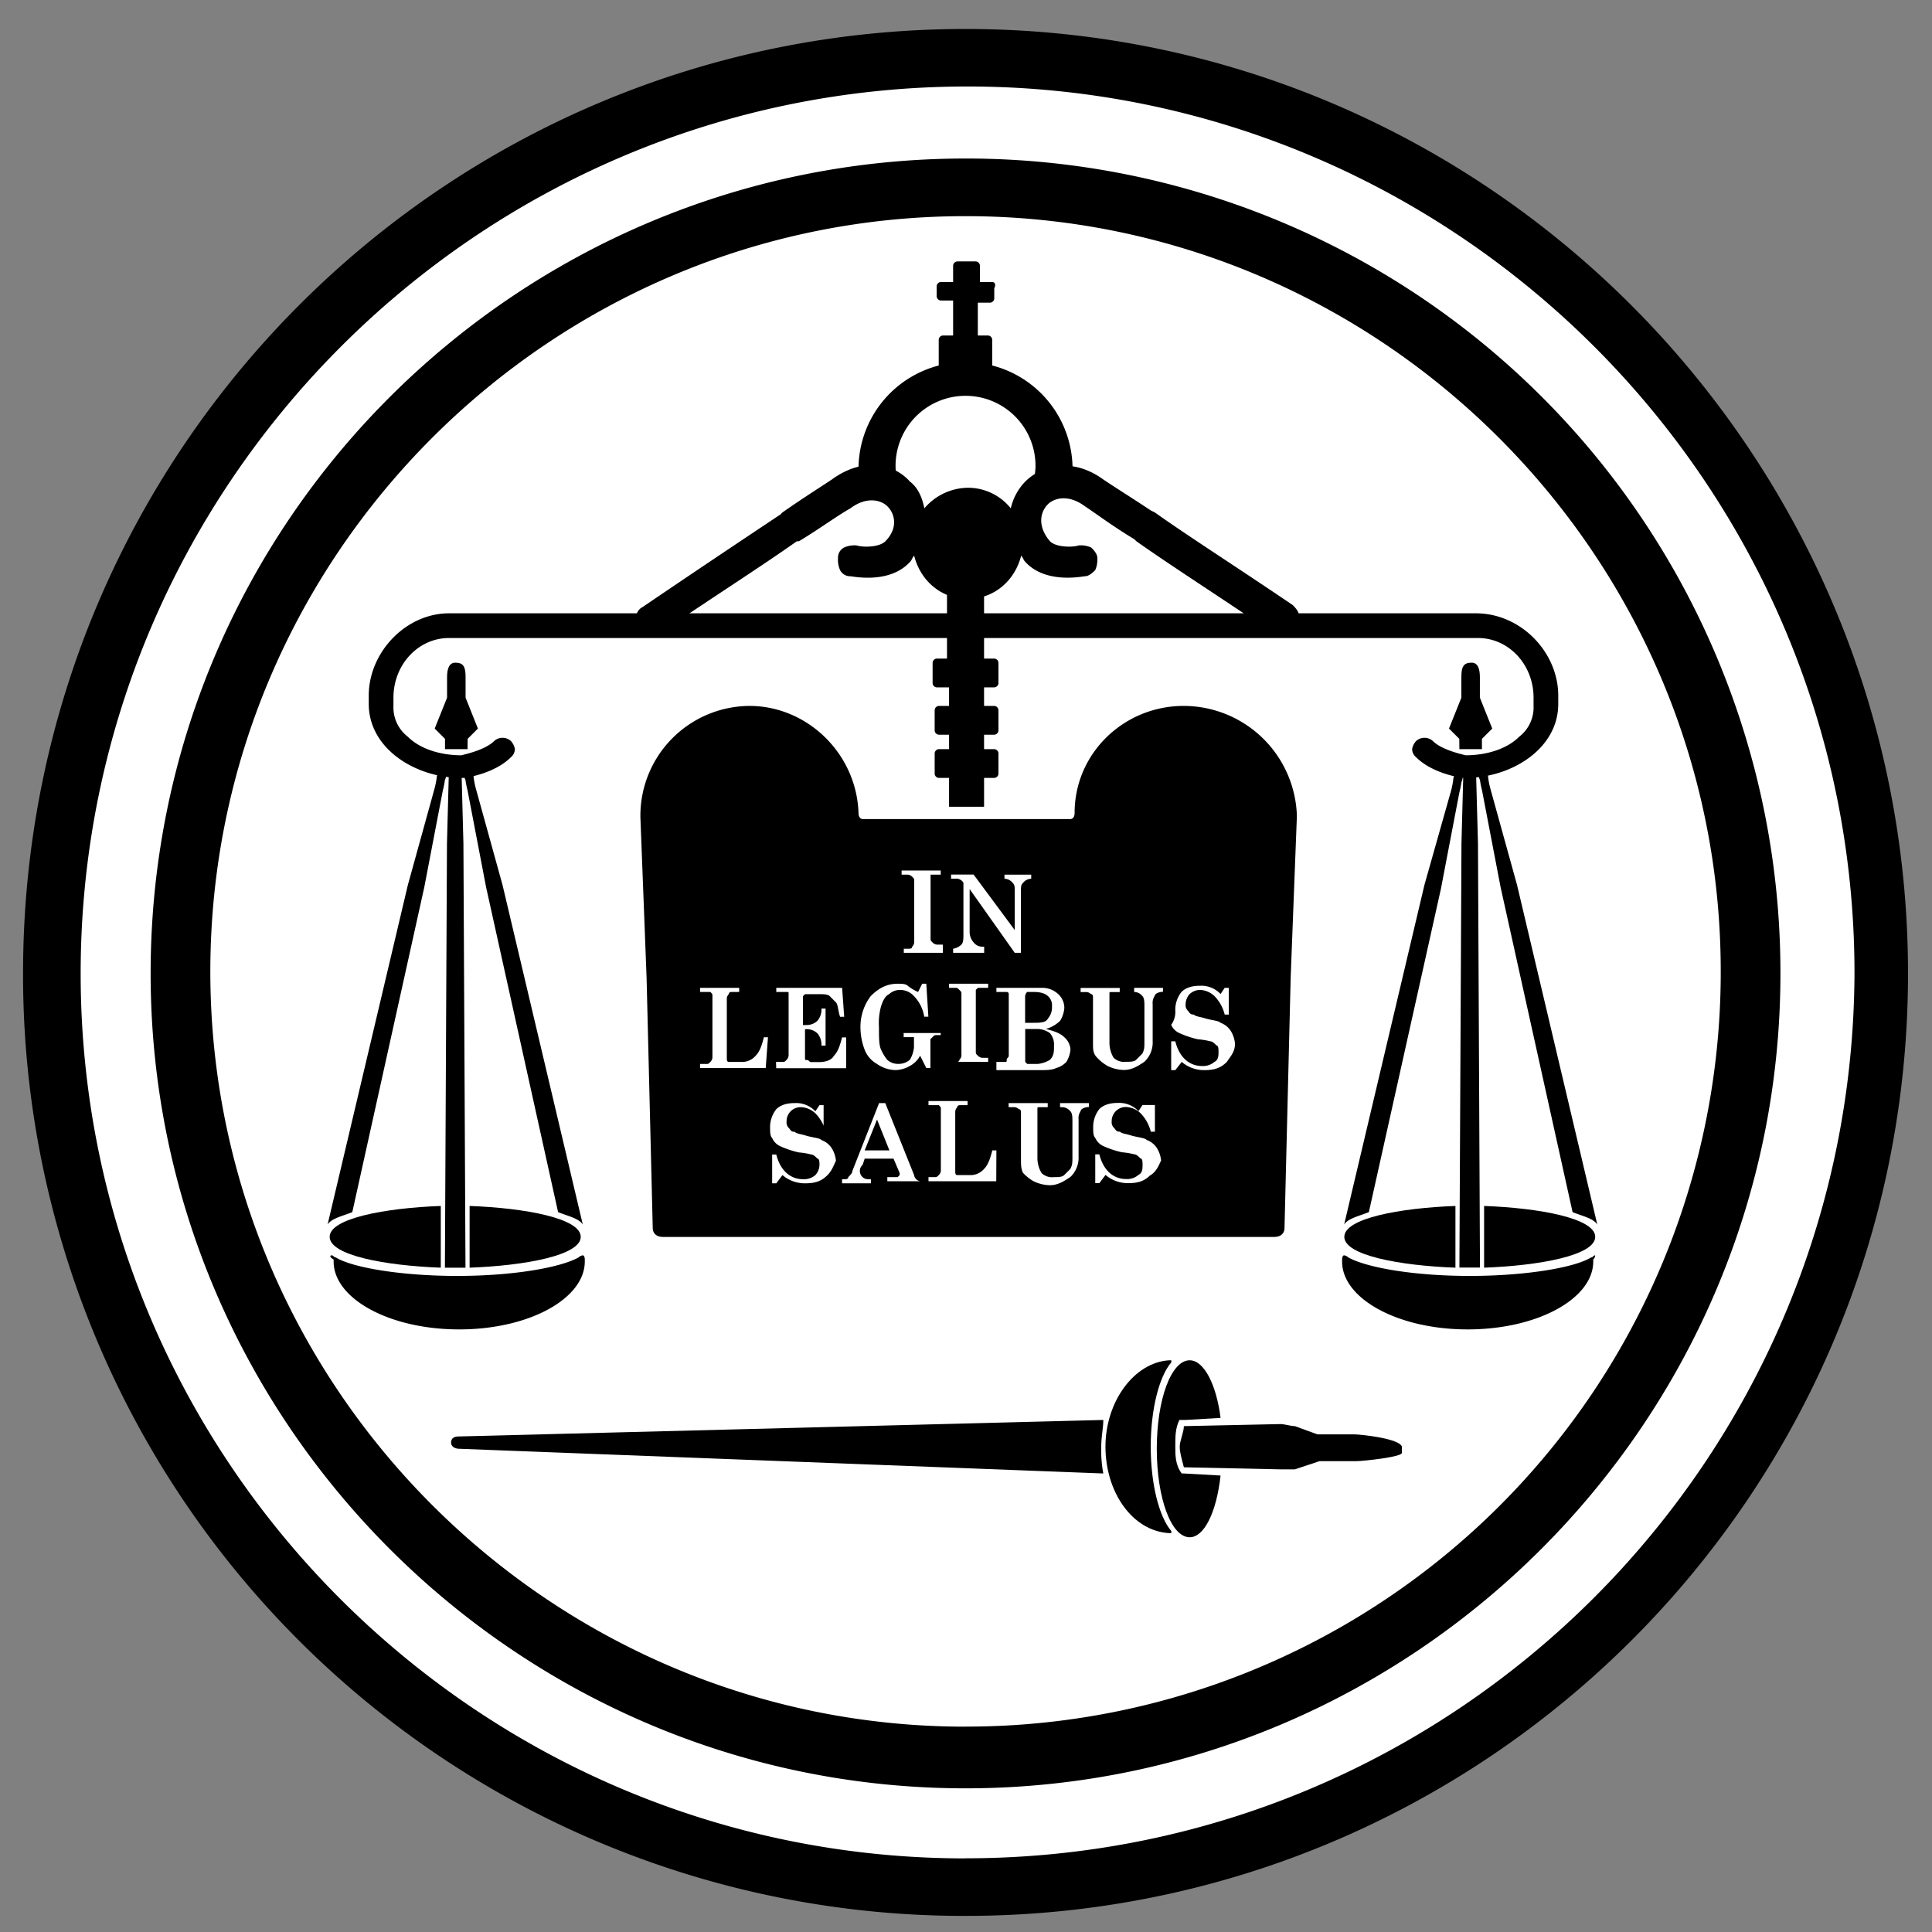 <svg xmlns="http://www.w3.org/2000/svg" id="Capa_1" data-name="Capa 1" viewBox="0 0 600 600"><rect x="0" y="0" width="600" height="600" fill="#808080" stroke="none"/><defs><style>.cls-1{fill:#fff;}</style></defs><title>boton</title><circle class="cls-1" cx="298.07" cy="303" r="286"></circle><path d="M299.85,9C138.17,9,7.16,140,7.16,302.3A292.24,292.24,0,0,0,299.85,595c161.69,0,292.7-131,292.7-292.7S461.54,9,299.85,9Zm0,568.14c-151.46,0-274.8-123.34-274.8-274.81S148.39,26.86,300.49,26.86C452,26.86,575.93,150.21,575.93,302.3,575.29,453.77,452,577.11,299.85,577.11Z"></path><path d="M308.16,87.58h-3.83V82.46a1.38,1.38,0,0,0-1.28-1.27H297.3A1.38,1.38,0,0,0,296,82.46v5.12h-3.83a1.38,1.38,0,0,0-1.28,1.27v3.2a1.38,1.38,0,0,0,1.28,1.28H296v10.86h-3.2a1.38,1.38,0,0,0-1.27,1.28v14.06a1.38,1.38,0,0,0,1.27,1.28h14.06a1.38,1.38,0,0,0,1.28-1.28V105.47a1.38,1.38,0,0,0-1.28-1.28h-3.19V94h3.83a1.38,1.38,0,0,0,1.28-1.28v-3.2C309.44,88.22,308.8,87.58,308.16,87.58Z"></path><path d="M279.4,152.12a23.2,23.2,0,0,1-1.27-7,21.73,21.73,0,1,1,43.45,0,27.07,27.07,0,0,1-1.28,7h12.15a23.89,23.89,0,0,0,.64-7,33.24,33.24,0,0,0-66.47,0,26.14,26.14,0,0,0,.64,7Z"></path><circle cx="299.85" cy="170.02" r="15.34"></circle><path d="M403.38,191.11c0-1.28-1.27-2.56-1.91-3.2-17.9-12.14-32-21.09-42.82-28.76l-1.28-.64c-5.75-3.83-10.86-7-14.7-9.58-9.58-7-19.17-4.48-24.28.64a17.39,17.39,0,0,0-4.48,8.3,17,17,0,0,0-13.42-6.39,18,18,0,0,0-13.42,6.39c-.64-3.19-1.91-6.39-4.47-8.3-5.11-5.76-14.7-7.67-24.29-.64-3.83,2.55-8.94,5.75-15.33,10.22l-.64.64c-11.51,7.67-24.93,16.62-42.82,28.76a3.52,3.52,0,0,0-1.92,3.2,8.1,8.1,0,0,0,.64,3.83c.64,1.28,2.56,1.92,3.84,1.92s1.91,0,2.55-.64c17.9-12.14,32-21.09,42.82-28.76h.64c6.39-3.83,11.5-7.67,16-10.23,5.11-3.83,9.58-2.55,11.5-.63,2.56,2.55,3.2,7-.64,10.86-1.92,1.92-7,1.92-8.95,1.28a8.1,8.1,0,0,0-3.83.64,3.5,3.5,0,0,0-1.92,3.19,8.12,8.12,0,0,0,.64,3.84,3.53,3.53,0,0,0,3.2,1.91c.64,0,12.14,2.56,18.53-4.47.64-.64.64-1.28,1.28-1.92,1.92,7.67,8.31,13.42,16.61,13.42s14.7-5.75,16.62-13.42c.64.64.64,1.28,1.28,1.92,6.39,7,17.89,4.47,18.53,4.47,1.28,0,2.56-1.27,3.2-1.91a8.12,8.12,0,0,0,.64-3.84c0-1.28-1.28-2.55-1.92-3.19a8.12,8.12,0,0,0-3.84-.64c-1.91.64-7,.64-8.94-1.28-3.84-4.47-3.2-8.95-.64-11.5,1.91-1.92,6.39-3.2,11.5.64,3.84,2.55,8.95,6.39,15.34,10.22l.64.64c10.86,7.67,24.92,16.62,42.82,28.76a3.81,3.81,0,0,0,2.55.64q2.88,0,3.84-1.92A6.93,6.93,0,0,0,403.38,191.11Z"></path><path d="M291.55,241.59h3.19v8.95h10.87v-8.95h3.19a1.38,1.38,0,0,0,1.28-1.28v-6.39a1.38,1.38,0,0,0-1.28-1.27h-3.19v-4.48h3.19a1.38,1.38,0,0,0,1.28-1.28V220.5a1.37,1.37,0,0,0-1.28-1.27h-3.19v-5.76h3.19a1.38,1.38,0,0,0,1.28-1.27v-6.4a1.38,1.38,0,0,0-1.28-1.27h-3.19V183.44a5.76,5.76,0,0,0-11.51,0v21.09h-3.19a1.38,1.38,0,0,0-1.28,1.27v6.4a1.38,1.38,0,0,0,1.28,1.27h3.83v5.76h-3.19a1.37,1.37,0,0,0-1.28,1.27v6.39a1.38,1.38,0,0,0,1.28,1.28h3.19v4.48h-3.19a1.38,1.38,0,0,0-1.28,1.27v6.39A1.38,1.38,0,0,0,291.55,241.59Z"></path><path d="M357.37,449.29c0-11.5,2.56-21.73,6.39-26.2v-.64h-.64c-10.86.64-19.81,12.78-19.81,26.84s8.31,26.2,19.81,26.84h.64v-.64C359.93,471,357.37,460.79,357.37,449.29Z"></path><path d="M342,449.29c0-3.19.64-5.75.64-8.31l-200,5.12c-.64,0-2.55,0-2.55,1.91,0,1.28,1.27,1.92,2.55,1.92l200,7.67A39.28,39.28,0,0,1,342,449.29Z"></path><path d="M420.64,445.46h-11.5l-7-2.56c-1.28,0-3.2-.64-4.48-.64l-30,.64c0,1.92-1.28,4.47-1.28,6.39s.64,3.84,1.28,6.39l30,.64h4.48l7.66-2.55h11.51c1.92,0,14.06-1.28,14.06-2.56v-1.92C434.7,446.74,422.56,445.46,420.64,445.46Z"></path><path d="M367.6,457.6H367C365,455,365,451.85,365,449.29c0-3.19,0-5.75,1.28-8.31h1.92l10.86-.64c-1.28-10.22-5.11-17.89-9.59-17.89-5.75,0-10.22,12.14-10.22,27.48s4.47,27.48,10.22,27.48c4.48,0,8.31-7.67,9.59-19.17Z"></path><path d="M495.41,389.86c-.64,0-.64.64-1.28.64-5.11,3.19-20.45,5.75-37.7,5.75s-32-2.56-37.71-5.75a2.23,2.23,0,0,0-1.28-.64c-.64,0-.64,1.28-.64,1.28v.63c0,11.51,17.26,21.09,39,21.09s39-9.58,39-21.09v-.63A2,2,0,0,0,495.41,389.86Z"></path><path d="M488.38,376.44c3.2,1.28,6.39,1.91,7.67,3.83L471.13,274.82l-8.31-30a27.72,27.72,0,0,1-.64-3.2c0-1.28-1.28-3.19-1.92-3.19-1.28,0-1.28,2.55-.64,3.83a27.72,27.72,0,0,0,.64,3.2l5.75,30Z"></path><path d="M425.11,376.44c-3.19,1.28-6.39,1.91-7.67,3.83l24.93-105.45,8.31-29.39a28.11,28.11,0,0,0,.63-3.2c0-1.28,1.28-3.19,1.92-3.19,1.28,0,1.28,2.55.64,3.83a27.72,27.72,0,0,1-.64,3.2l-5.75,30Z"></path><path d="M460.9,374.52v19.17c17.26-.64,34.51-3.83,34.51-9.58S478.16,375.16,460.9,374.52Z"></path><path d="M452,392.41V374.52c-17.25.64-34.51,3.83-34.51,9.59s17.26,8.94,34.51,9.58Z"></path><path d="M453.23,232.65h7v-3.2l3.2-3.19-3.84-9.59v-6.39c0-2.56-.64-4.48-2.55-4.48-2.56,0-3.2,1.28-3.2,4.48v6.39L450,226.26l3.19,3.19Z"></path><path d="M458.34,237.76h-3.83L453.87,262l-.64,131.65h6.39L459,262Z"></path><path d="M458.34,190.47H303.69v7.67H459c9.59,0,17.26,8.3,17.26,18.53v2.56a11.48,11.48,0,0,1-4.48,9.58c-3.83,3.84-10.22,5.75-16.61,5.75h0c-2.56-.64-7.67-1.91-10.23-4.47a3.88,3.88,0,0,0-5.11,0,4.85,4.85,0,0,0-1.28,2.56,3.32,3.32,0,0,0,1.28,2.55c5.11,5.11,14.06,6.39,14.7,6.39h.64c14.06,0,28.76-8.94,28.76-23V216C483.91,202.61,472.4,190.47,458.34,190.47Z"></path><path d="M103,389.86c.64,0,.64.64,1.28.64,5.11,3.19,20.45,5.75,37.7,5.75s32-2.56,37.71-5.75a2.23,2.23,0,0,1,1.28-.64c.64,0,.64,1.28.64,1.28v.63c0,11.51-17.26,21.09-39,21.09s-39-9.58-39-21.09v-.63C102.38,390.5,102.38,389.86,103,389.86Z"></path><path d="M109.41,376.44c-3.19,1.28-6.39,1.91-7.67,3.83l24.93-105.45,8.3-30a27.72,27.72,0,0,0,.64-3.2c0-1.28,1.28-3.19,1.92-3.19,1.28,0,1.28,2.55.64,3.83a27.72,27.72,0,0,1-.64,3.2l-5.75,30Z"></path><path d="M173.32,376.44c3.19,1.28,6.39,1.91,7.67,3.83L156.06,274.82l-8.3-30a27.72,27.72,0,0,1-.64-3.2c0-1.28-1.28-3.19-1.92-3.19-1.28,0-1.28,2.55-.64,3.83a27.72,27.72,0,0,0,.64,3.2l5.75,30Z"></path><path d="M136.89,374.52v19.17c-17.25-.64-34.51-3.83-34.51-9.58S119.64,375.16,136.89,374.52Z"></path><path d="M145.84,392.41V374.52c17.25.64,34.51,3.83,34.51,9.59s-17.26,8.94-34.51,9.58Z"></path><path d="M145.2,232.65h-7v-3.2l-3.2-3.19,3.84-9.59v-6.39c0-2.56.64-4.48,2.55-4.48,2.56,0,3.2,1.28,3.2,4.48v6.39l3.83,9.59-3.19,3.19Z"></path><path d="M139.45,237.76h3.83l.64,24.28.64,131.65h-6.39L138.81,262Z"></path><path d="M139.45,190.47H294.74v7.67H139.45c-9.59,0-17.26,8.3-17.26,18.53v2.56a11.48,11.48,0,0,0,4.48,9.58c3.83,3.84,10.22,5.75,16.61,5.75h0c2.56-.64,7.67-1.91,10.23-4.47a3.88,3.88,0,0,1,5.11,0,4.85,4.85,0,0,1,1.28,2.56,3.32,3.32,0,0,1-1.28,2.55c-5.11,5.11-14.06,6.39-14.7,6.39h-.64c-14.06,0-28.76-8.94-28.76-23V216C114.52,202.61,126,190.47,139.45,190.47Z"></path><path d="M327.33,324.67a5.4,5.4,0,0,0-1.27-3.83,6.86,6.86,0,0,0-3.84-1.28h-3.83v10.22l.64.64h3.19a9.22,9.22,0,0,0,3.84-1.27C327.33,327.87,327.33,326.59,327.33,324.67Z"></path><polygon points="268.54 357.26 276.21 357.26 272.37 347.68 268.54 357.26"></polygon><path d="M325.42,316.36a5.36,5.36,0,0,0,1.28-3.83,3.76,3.76,0,0,0-1.28-3.2c-.64-.63-1.92-1.27-4.48-1.27H319a2.23,2.23,0,0,0-.64,1.27v8.31h2.55C322.86,317.64,324.78,317.64,325.42,316.36Z"></path><path d="M367.6,219.23c-18.54,0-33.87,14.69-33.87,33.23,0,1.91-1.28,1.91-1.28,1.91H267.9s-1.28,0-1.28-1.91c-.64-18.54-16-33.23-33.87-33.23a34.09,34.09,0,0,0-33.87,33.87v.64l1.92,49.84,1.92,78s0,2.56,3.19,2.56H395.72c3.19,0,3.19-2.56,3.19-2.56l1.92-78,1.92-49.84v-.64A35.22,35.22,0,0,0,367.6,219.23Zm-72.22,75.41H296a4.85,4.85,0,0,0,2.56-1.28c.64-.64.64-1.92.64-3.2v-16a2.56,2.56,0,0,0-2.56-1.28h-1.28v-1.28h7l12.78,17.25V276.74c0-1.28,0-1.92-.64-2.55a3.3,3.3,0,0,0-2.55-1.28v-1.28h8.3v1.28a3.32,3.32,0,0,0-2.55,1.28c-.64.63-.64,1.27-.64,2.55v19.17h-1.92L301.13,276.1v13.42a4.89,4.89,0,0,0,1.28,3.2A3.33,3.33,0,0,0,305,294h.64v1.91H296v-1.27Zm-.64,35.15h1.92c.64,0,1.28,0,1.28-.64a2.23,2.23,0,0,0,.64-1.28V308.7c0-.64,0-.64-.64-1.28s-.64-.64-1.28-.64h-1.92V305.5h12.14v1.28h-3.19l-.64.64v19.17c0,.64,0,.64.64,1.28a2.23,2.23,0,0,0,1.28.64h1.91v1.27H294.74ZM280,294.64H282c.64,0,1.28,0,1.28-.64a2.23,2.23,0,0,0,.64-1.28V273.55c0-.64,0-.64-.64-1.28a2.23,2.23,0,0,0-1.28-.64H280v-1.28h12.15v1.28H289v19.81c0,.64,0,.64.64,1.28a2.23,2.23,0,0,0,1.28.64h1.91v2.55H280.68v-1.27Zm-39,35.15H243c.64,0,.64,0,1.28-.64a2.25,2.25,0,0,0,.63-1.28V308.7c0-.64,0-.64-.63-.64h-3.2v-1.28h20.45l.64,9h-1.28c-.64-1.92-.64-3.84-1.28-4.48l-1.91-1.92c-.64-.63-1.92-.63-3.2-.63H250l-.64.63v8.95h1.28a4.88,4.88,0,0,0,3.19-1.28,5.38,5.38,0,0,0,1.28-3.83h1.28v11.5h-1.28a5.4,5.4,0,0,0-1.28-3.83,4.88,4.88,0,0,0-3.19-1.28H250v8.95c0,.64,0,.64.64.64s.64.64,1.27.64h2.56c1.92,0,3.83-.64,4.47-1.92,1.28-1.28,1.92-3.2,2.56-5.75h1.28v9.58H241.06Zm-3.2,1.91H217.41v-1.28h1.92c.64,0,.64,0,1.28-.63a2.23,2.23,0,0,0,.64-1.28V309.33c0-.63,0-.63-.64-1.27h-3.2v-1.28h12.15v1.28h-1.92c-.64,0-1.28,0-1.28.64a2.19,2.19,0,0,0-.64,1.27v18.54c0,.64,0,1.28.64,1.28h4.47a5.53,5.53,0,0,0,3.84-1.92c1.28-1.28,1.92-3.2,2.56-5.75h1.27ZM257,364.93c-1.92,1.92-3.84,2.56-7,2.56a10.62,10.62,0,0,1-7-2.56l-1.92,2.56h-1.28v-8.95h1.28c1.28,5.12,4.47,7.67,8.31,7.67a5.38,5.38,0,0,0,3.83-1.28,4.86,4.86,0,0,0,1.28-3.19c0-.64,0-1.92-.64-1.92-.64-.64-1.28-1.28-1.92-1.28a22.26,22.26,0,0,0-3.83-.64,29,29,0,0,1-5.75-1.91,5,5,0,0,1-2.56-2.56c-.64-.64-.64-1.92-.64-3.19a8.93,8.93,0,0,1,1.92-5.76q1.92-1.91,5.75-1.91a8.21,8.21,0,0,1,6.39,2.55l1.28-1.91h1.28v8.3h.64a12.39,12.39,0,0,0-3.2-5.75,6.89,6.89,0,0,0-4.47-1.92,4.36,4.36,0,0,0-4.47,4.48,2.38,2.38,0,0,0,.63,1.92c.64.63.64,1.27,1.92,1.27.64.64,1.92.64,3.84,1.28,2.55.64,3.83.64,4.47,1.28a6.32,6.32,0,0,1,3.19,2.56,9,9,0,0,1,1.28,3.83C259,361.74,258.31,363.66,257,364.93Zm29.39,1.92H275.57v-1.28h3.2l.63-.64v-.64l-1.91-4.47h-8.95l-.64,1.92a2.56,2.56,0,0,0,1.92,4.47h.64v1.28h-8.95v-1.28h.64c.64,0,1.28,0,1.28-.64.64-.64,1.28-1.27,1.28-1.91l8.3-21.09h1.92l8.95,22.36a2.27,2.27,0,0,0,1.91,1.92Zm-.64-39a7.61,7.61,0,0,1-3.19,3.19,9.24,9.24,0,0,1-4.47,1.28,10.32,10.32,0,0,1-5.76-1.92,8.57,8.57,0,0,1-3.83-4.47,19.69,19.69,0,0,1-1.28-7,15.71,15.71,0,0,1,3.2-9.59c2.55-2.55,5.11-3.83,8.31-3.83,1.27,0,2.55,0,3.19.64a14,14,0,0,0,3.2,1.92l1.27-2.56h1.28l.64,10.23h-1.28a11.94,11.94,0,0,0-3.19-6.4,5.84,5.84,0,0,0-4.48-1.91,4.88,4.88,0,0,0-3.19,1.28c-1.28.63-1.92,1.91-2.56,3.83a19.67,19.67,0,0,0-.64,6.39c0,3.2,0,5.75.64,7a14,14,0,0,0,1.92,3.2,4.93,4.93,0,0,0,3.2,1.27,5.45,5.45,0,0,0,3.83-1.27,9.1,9.1,0,0,0,1.28-3.84v-3.19h-3.2v-1.28h11.51v.64h-1.28c-.64,0-.64,0-1.28.64l-.64.64v8.94h-1.28Zm23.65,39H288.35v-1.28h1.92c.64,0,.64,0,1.28-.64a2.23,2.23,0,0,0,.64-1.27V344.48c0-.64,0-.64-.64-1.27h-3.2v-1.28h12.14v1.28h-1.91c-.64,0-1.28,0-1.28.63a2.23,2.23,0,0,0-.64,1.28v18.54c0,.63,0,1.27.64,1.27h4.47a5.56,5.56,0,0,0,3.84-1.91c1.27-1.28,1.91-3.2,2.55-5.75h1.28Zm.64-37.06H312c.64,0,.64,0,.64-.64s.64-.64.64-1.28V308.7a.63.63,0,0,0-.64-.64h-3.2v-1.28H323.5a7.24,7.24,0,0,1,5.11,1.92,5.77,5.77,0,0,1,1.92,4.47,9,9,0,0,1-1.28,3.83,10.28,10.28,0,0,1-4.47,2.56c2.55.64,4.47,1.28,5.75,2.56a5.49,5.49,0,0,1,1.92,3.83,9.1,9.1,0,0,1-1.28,3.84,6.93,6.93,0,0,1-3.2,1.91c-1.27.64-3.19.64-5.11.64H309.44v-2.55Zm28.12,14h0c-1.28,0-2.56.64-2.56,1.28a3.85,3.85,0,0,0-.64,2.56v11.5a8.21,8.21,0,0,1-2.55,6.39c-1.92,1.28-3.84,2.56-6.39,2.56a12.06,12.06,0,0,1-5.12-1.28,14.1,14.1,0,0,1-3.19-2.56c-.64-1.27-.64-2.55-.64-4.47V345.76c0-.64,0-1.28-.64-1.28a2.23,2.23,0,0,0-1.28-.64h-1.91v-1.27h12.14v1.27h-2.56c-.64,0-.64,0-.64.64v15.34a9.18,9.18,0,0,0,1.28,4.47,4.69,4.69,0,0,0,3.83,1.28c1.28,0,2.56,0,3.2-.64l1.92-1.91c.64-1.28.64-1.92.64-3.84V348.32c0-1.28,0-2.56-.64-3.2a3.33,3.33,0,0,0-2.56-1.28h-.64v-1.27h8.95Zm19.17,21.09c-1.92,1.92-3.83,2.56-7,2.56a10.64,10.64,0,0,1-7-2.56l-1.92,2.56h-1.27v-8.95h1.27c1.28,5.12,4.48,7.67,8.31,7.67a5.41,5.41,0,0,0,3.84-1.28c1.27-.64,1.27-1.91,1.27-3.19,0-.64,0-1.92-.63-1.92-.64-.64-1.28-1.28-1.92-1.28a22.63,22.63,0,0,0-3.84-.64,29.28,29.28,0,0,1-5.75-1.91,5,5,0,0,1-2.55-2.56c-.64-.64-.64-1.92-.64-3.19a9,9,0,0,1,1.91-5.76q1.92-1.91,5.76-1.91a8.23,8.23,0,0,1,6.39,2.55l1.27-1.91h3.84v8.3h-1.28a12.47,12.47,0,0,0-3.19-5.75,6.91,6.91,0,0,0-4.48-1.92,4.37,4.37,0,0,0-4.47,4.48,2.35,2.35,0,0,0,.64,1.92c.64.63.64,1.27,1.92,1.27.63.64,1.91.64,3.83,1.28,2.56.64,3.83.64,4.47,1.28a6.39,6.39,0,0,1,3.2,2.56,9,9,0,0,1,1.28,3.83C359.93,361.74,359.29,363.66,357.37,364.93Zm3.84-56.87h0c-1.28,0-2.56.64-2.56,1.27a3.85,3.85,0,0,0-.64,2.56v11.5a8.22,8.22,0,0,1-2.56,6.4c-1.91,1.27-3.83,2.55-6.39,2.55a12,12,0,0,1-5.11-1.28,13.66,13.66,0,0,1-3.19-2.55c-1.28-1.28-1.28-2.56-1.28-4.48V310c0-.64,0-1.27-.64-1.27a2.23,2.23,0,0,0-1.28-.64h-1.92v-1.28h12.14v1.28h-2.55c-.64,0-.64,0-.64.64V324a9.25,9.25,0,0,0,1.28,4.48,4.71,4.71,0,0,0,3.83,1.27c1.28,0,2.56,0,3.2-.63l1.91-1.92c.64-1.28.64-1.92.64-3.84V312.53c0-1.28,0-2.56-.64-3.2a3.31,3.31,0,0,0-2.55-1.27h0v-1.28h8.95ZM381,329.79c-1.92,1.91-3.84,2.55-7,2.55a10.66,10.66,0,0,1-7-2.55L365,332.34h-1.28v-8.95H365c1.28,5.12,4.47,7.67,8.31,7.67a5.43,5.43,0,0,0,3.83-1.27c1.28-.64,1.28-1.92,1.28-3.2,0-.64,0-1.92-.64-1.92-.64-.64-1.28-1.28-1.92-1.28a22.58,22.58,0,0,0-3.83-.63,29.61,29.61,0,0,1-5.75-1.92,5,5,0,0,1-2.56-2.56,6.88,6.88,0,0,0,1.28-4.47,8.89,8.89,0,0,1,1.92-5.75c1.28-1.28,3.19-1.92,5.75-1.92a8.2,8.2,0,0,1,6.39,2.56l1.28-1.92h1.28v8.31h-1.28a12.38,12.38,0,0,0-3.2-5.76,6.93,6.93,0,0,0-4.47-1.91,4.89,4.89,0,0,0-3.2,1.28,4.83,4.83,0,0,0-1.27,3.19,2.38,2.38,0,0,0,.63,1.92c.64.64.64,1.28,1.92,1.28.64.64,1.92.64,3.84,1.27,2.55.64,3.83.64,4.47,1.28a6.32,6.32,0,0,1,3.19,2.56,9.1,9.1,0,0,1,1.28,3.83C383.57,326.59,382.29,327.87,381,329.79Z"></path><path d="M299.85,49.23C160.54,49.23,46.78,162.35,46.78,302.3c0,139.32,113.76,253.08,253.07,253.08S552.93,441.62,552.93,302.3A252.84,252.84,0,0,0,299.85,49.23Zm0,487c-129.09,0-234.53-105.45-234.53-234.54S170.76,67.13,299.85,67.13,534.39,172.57,534.39,301.67A234.28,234.28,0,0,1,299.85,536.21Z"></path></svg>